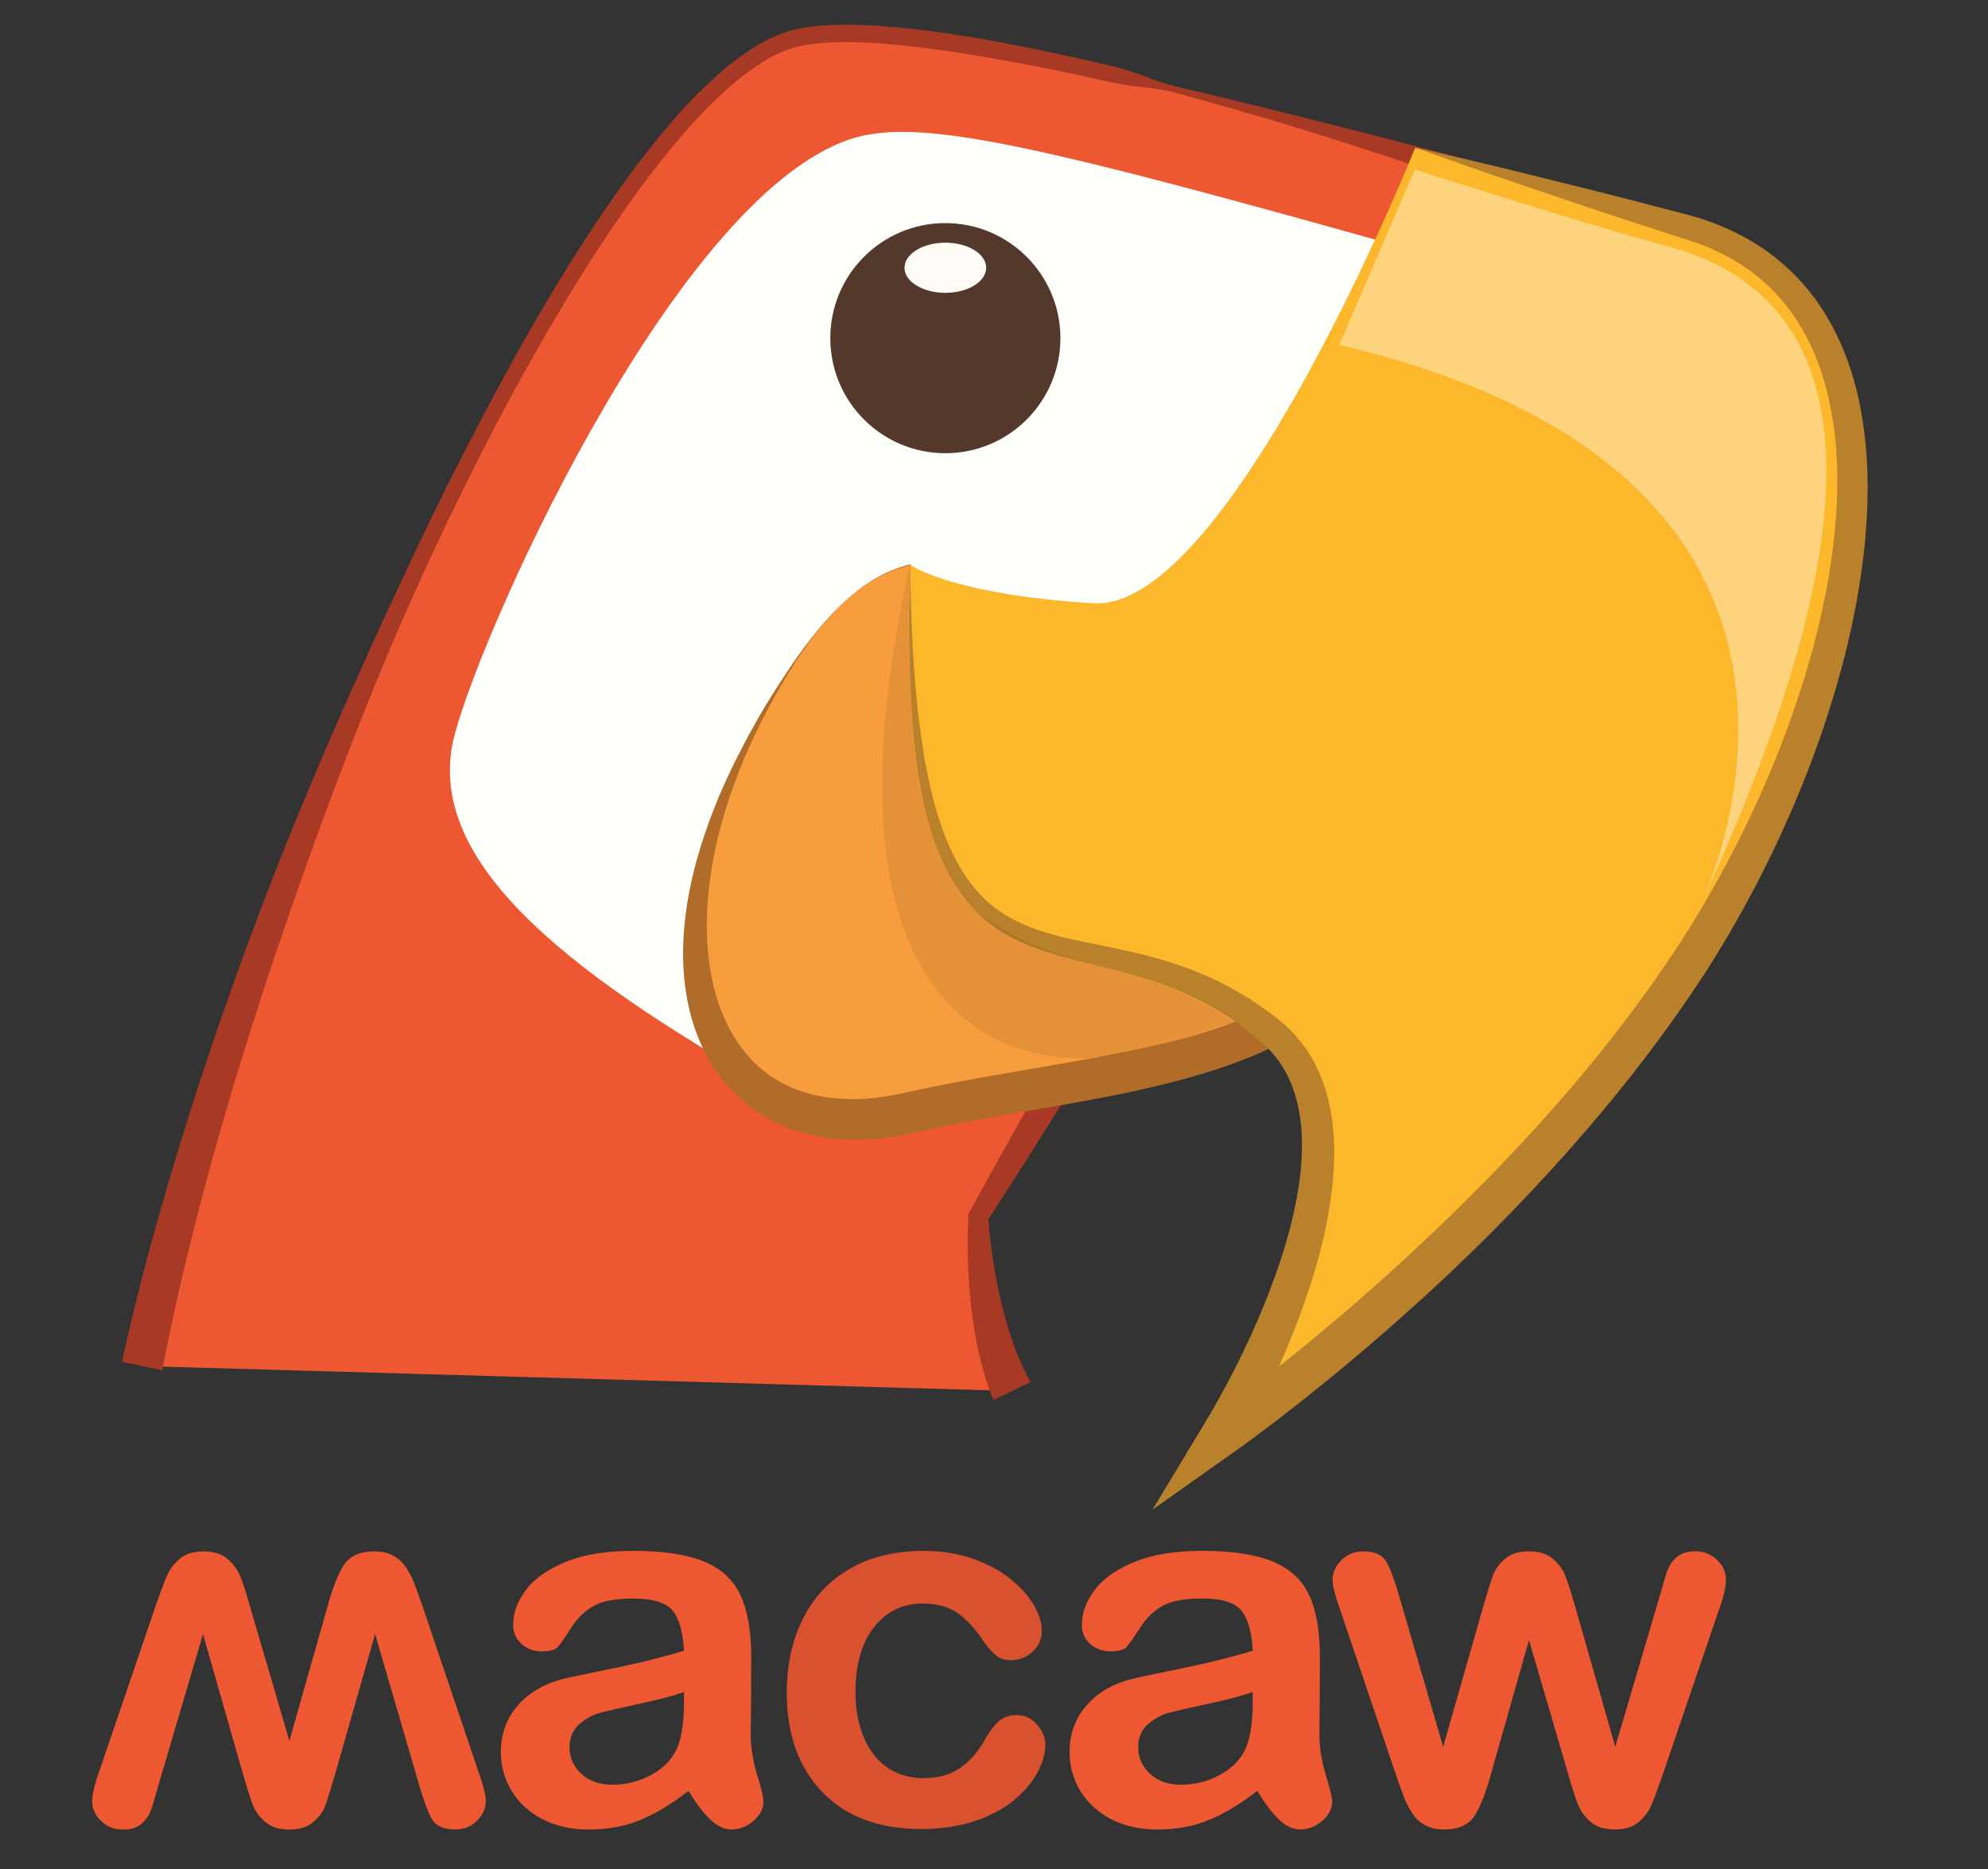 <?xml version="1.0" encoding="utf-8"?>
<!-- Generator: Adobe Illustrator 16.0.0, SVG Export Plug-In . SVG Version: 6.00 Build 0)  -->
<!DOCTYPE svg PUBLIC "-//W3C//DTD SVG 1.1//EN" "http://www.w3.org/Graphics/SVG/1.1/DTD/svg11.dtd">
<svg version="1.1" id="Layer_1" xmlns="http://www.w3.org/2000/svg" xmlns:xlink="http://www.w3.org/1999/xlink" x="0px" y="0px"
	 width="50px" height="47px" viewBox="0 0 50 47" enable-background="new 0 0 50 47" xml:space="preserve">
<rect x="0" y="0" width="50" height="47" fill="#333333" stroke="none"/>
<symbol  id="flash0.ai_x2F_Isolation_Mode_x2F__x3C_Clip_Group_x3E_">
</symbol>
<symbol  id="flash0.ai_x2F_Isolation_Mode_x2F__x3C_Clip_Group_x3E__x5F_0">
</symbol>
<symbol  id="flash0.ai_x2F_Isolation_Mode_x2F__x3C_Clip_Group_x3E__x5F_1">
</symbol>
<symbol  id="flash0.ai_x2F_Isolation_Mode_x2F__x3C_Clip_Group_x3E__x5F_2">
</symbol>
<g>
	<path fill="#ED5833" d="M3.575,34.352C6.135,21.861,14.908,2.489,19.883,0.996c3.758-1.127,19.824,4.206,19.824,4.206
		L24.602,30.601c0,0-0.015,2.589,0.847,4.378"/>
	<path fill="#A83924" d="M3.067,34.244c0.262-1.187,0.565-2.381,0.894-3.551c0.33-1.176,0.688-2.34,1.067-3.5
		c0.761-2.315,1.597-4.602,2.529-6.849c0.464-1.125,0.945-2.242,1.446-3.349c0.493-1.112,1.009-2.211,1.528-3.311
		c0.521-1.098,1.067-2.184,1.636-3.259c0.566-1.076,1.157-2.141,1.786-3.183c0.632-1.041,1.295-2.065,2.029-3.043
		c0.738-0.972,1.53-1.922,2.519-2.69c0.25-0.188,0.513-0.363,0.799-0.509c0.145-0.068,0.292-0.135,0.448-0.186l0.058-0.021
		c0.034-0.012,0.042-0.012,0.063-0.018l0.11-0.029c0.074-0.019,0.161-0.033,0.241-0.05c0.633-0.101,1.251-0.082,1.866-0.047
		c1.227,0.083,2.431,0.285,3.625,0.521c0.598,0.118,1.192,0.247,1.785,0.382c0.296,0.07,0.595,0.131,0.885,0.222
		c0.291,0.091,0.573,0.217,0.862,0.308c0.29,0.095,0.589,0.148,0.883,0.222l0.886,0.211l1.77,0.437
		c1.177,0.296,2.354,0.597,3.528,0.909c1.176,0.312,2.345,0.635,3.515,0.982l0.438,0.131l-0.232,0.42L39.135,7.01
		c-0.297,0.54-0.604,1.074-0.908,1.609c-0.605,1.072-1.231,2.132-1.851,3.197l-1.885,3.177l-0.944,1.587l-0.952,1.583
		c-0.634,1.056-1.269,2.11-1.912,3.16c-0.641,1.052-1.28,2.104-1.93,3.151c-0.645,1.048-1.298,2.094-1.956,3.135l-0.983,1.563
		c-0.326,0.521-0.665,1.035-0.997,1.555l0.036-0.126c0.012,0.178,0.029,0.363,0.051,0.545c0.021,0.185,0.046,0.364,0.073,0.546
		c0.056,0.362,0.126,0.724,0.209,1.077c0.044,0.176,0.088,0.352,0.14,0.523c0.047,0.175,0.108,0.342,0.166,0.513l0.093,0.247
		c0.03,0.082,0.068,0.161,0.104,0.24c0.065,0.163,0.151,0.311,0.227,0.463l-0.932,0.45c-0.072-0.193-0.15-0.383-0.204-0.575
		c-0.028-0.096-0.061-0.191-0.084-0.288l-0.072-0.288c-0.04-0.192-0.083-0.384-0.111-0.576c-0.035-0.192-0.059-0.387-0.083-0.578
		c-0.042-0.383-0.071-0.768-0.084-1.149c-0.006-0.191-0.01-0.385-0.009-0.574c0.001-0.191,0.006-0.38,0.015-0.577l0,0l0-0.061
		l0.037-0.066c0.297-0.54,0.588-1.083,0.892-1.618l0.904-1.611c0.602-1.075,1.205-2.148,1.819-3.215
		c0.609-1.072,1.229-2.136,1.847-3.2c0.615-1.067,1.238-2.128,1.864-3.188l0.937-1.593l0.943-1.587l1.893-3.173
		c0.64-1.051,1.272-2.108,1.926-3.152c0.324-0.523,0.647-1.047,0.979-1.565l0.992-1.56l0.204,0.551
		c-1.135-0.409-2.28-0.808-3.427-1.199c-1.147-0.391-2.3-0.769-3.458-1.124c-0.579-0.18-1.159-0.35-1.743-0.516l-0.876-0.247
		c-0.293-0.078-0.58-0.171-0.881-0.221c-0.299-0.055-0.606-0.07-0.906-0.119c-0.299-0.047-0.592-0.123-0.887-0.186
		c-0.593-0.13-1.184-0.252-1.778-0.363c-1.185-0.22-2.378-0.415-3.572-0.5c-0.595-0.036-1.198-0.051-1.765,0.039
		c-0.067,0.014-0.131,0.023-0.205,0.041L19.98,1.194c-0.015,0.004-0.045,0.01-0.046,0.014l-0.049,0.017
		c-0.133,0.042-0.263,0.1-0.392,0.161c-0.255,0.129-0.499,0.29-0.734,0.464c-0.934,0.718-1.719,1.646-2.447,2.6
		c-0.727,0.959-1.387,1.971-2.017,3.002c-0.626,1.032-1.218,2.087-1.783,3.156c-0.559,1.072-1.096,2.158-1.608,3.254
		c-1.03,2.19-1.932,4.44-2.769,6.709c-0.419,1.135-0.816,2.277-1.206,3.42c-0.388,1.146-0.753,2.298-1.099,3.454
		c-0.345,1.157-0.668,2.32-0.962,3.49c-0.295,1.17-0.559,2.336-0.787,3.525L3.067,34.244z"/>
	<path fill="#FFFFFC" d="M36.2,23.151c-1.297,2.632-9.6-5.398-11.643-3.843c-3.64,2.773-5.064,8.11-5.064,8.11
		c-5.469-3.082-8.866-5.876-8.06-8.938c0.748-2.838,5.905-14.227,10.359-15.086c1.733-0.335,4.817,0.392,13.141,2.729
		C41.041,7.835,39.803,15.83,36.2,23.151"/>
	<path fill="#54382C" d="M26.67,8.504c0,1.598-1.296,2.893-2.893,2.893c-1.599,0-2.894-1.295-2.894-2.893
		c0-1.599,1.295-2.894,2.894-2.894C25.374,5.611,26.67,6.906,26.67,8.504"/>
	<path fill="#FFFCF7" d="M24.803,6.733c0,0.348-0.459,0.631-1.026,0.631c-0.568,0-1.028-0.283-1.028-0.631s0.46-0.63,1.028-0.63
		C24.344,6.103,24.803,6.385,24.803,6.733"/>
	<path fill="#F89D3D" d="M25.838,17.747c0,0-1.112-0.689-2.947-3.544c-1.149,0.279-2.156,1.158-3.359,3.16
		c-3.975,6.607-1.772,11.78,3.304,10.63c5.075-1.149,10.725-1.053,11.971-5.458C36.052,18.129,25.838,17.747,25.838,17.747"/>
	<path fill="#B26C29" d="M25.78,17.833c-0.166-0.123-0.305-0.258-0.446-0.394c-0.137-0.139-0.271-0.28-0.399-0.425
		c-0.129-0.145-0.252-0.296-0.376-0.445c-0.122-0.15-0.243-0.301-0.36-0.456c-0.235-0.307-0.458-0.623-0.675-0.941
		c-0.22-0.318-0.432-0.641-0.64-0.966l0.009,0.005c-0.226,0.056-0.447,0.134-0.658,0.232c-0.212,0.101-0.41,0.226-0.6,0.361
		c-0.377,0.278-0.704,0.617-1.001,0.978c-0.591,0.726-1.063,1.54-1.486,2.369c-0.426,0.83-0.765,1.704-1.012,2.595
		c-0.238,0.892-0.379,1.809-0.357,2.712c0.022,0.899,0.207,1.792,0.63,2.524c0.213,0.363,0.474,0.688,0.792,0.943
		c0.316,0.254,0.682,0.438,1.072,0.554c0.39,0.119,0.807,0.164,1.228,0.162c0.425-0.008,0.843-0.069,1.28-0.167
		c0.926-0.206,1.857-0.372,2.781-0.53c0.923-0.158,1.84-0.313,2.744-0.495c0.902-0.181,1.793-0.396,2.63-0.709
		c0.837-0.312,1.624-0.729,2.246-1.312c0.625-0.58,1.062-1.34,1.274-2.185c0.037-0.176,0.061-0.381,0.05-0.569
		c-0.01-0.192-0.05-0.379-0.121-0.559c-0.143-0.36-0.41-0.685-0.738-0.96c-0.325-0.276-0.71-0.506-1.111-0.705
		c-0.402-0.201-0.826-0.371-1.259-0.52c-0.868-0.296-1.77-0.511-2.682-0.689c-0.911-0.17-1.836-0.309-2.762-0.393L25.8,17.847
		L25.78,17.833z M25.871,17.645c0.933,0.01,1.862,0.072,2.788,0.188c0.936,0.115,1.869,0.285,2.79,0.546
		c0.914,0.266,1.836,0.606,2.644,1.224c0.398,0.309,0.771,0.707,0.997,1.211c0.111,0.251,0.184,0.523,0.21,0.797
		c0.025,0.279,0.008,0.544-0.05,0.826c-0.107,0.489-0.282,0.969-0.522,1.419c-0.242,0.447-0.554,0.861-0.916,1.222
		c-0.723,0.727-1.623,1.211-2.528,1.566c-0.91,0.355-1.843,0.595-2.77,0.797c-0.928,0.203-1.857,0.354-2.777,0.516
		c-0.92,0.16-1.832,0.323-2.731,0.527c-0.956,0.225-2.031,0.275-3.037-0.065c-0.5-0.172-0.97-0.448-1.363-0.803
		c-0.393-0.355-0.71-0.787-0.928-1.254c-0.442-0.935-0.548-1.954-0.478-2.919c0.071-0.969,0.312-1.903,0.639-2.792
		c0.32-0.893,0.748-1.736,1.208-2.554c0.232-0.407,0.483-0.803,0.744-1.193c0.257-0.391,0.535-0.77,0.835-1.129
		c0.3-0.358,0.634-0.689,1.005-0.975c0.19-0.137,0.387-0.265,0.598-0.367c0.211-0.102,0.432-0.184,0.66-0.242l0.006-0.001
		l0.003,0.005c0.212,0.323,0.429,0.642,0.652,0.956c0.23,0.311,0.463,0.618,0.709,0.914c0.243,0.298,0.498,0.588,0.77,0.859
		c0.135,0.136,0.275,0.267,0.418,0.394C25.581,17.438,25.727,17.553,25.871,17.645"/>
	<path fill="#FCB72B" d="M35.596,3.711c0,0,1.72,0.525,6.844,2.001c6.558,1.89,4.382,11.837,0.085,18.438
		C38.048,31.031,30.71,36.106,30.71,36.106s4.536-7.444,1.236-10.18c-4.803-3.979-9.197,1.145-9.056-11.724
		c0,0,1.007,0.746,4.609,0.97C30.909,15.385,35.596,3.711,35.596,3.711"/>
	<path fill="#B9812C" d="M35.596,3.711c0.921,0.207,1.838,0.425,2.752,0.649c0.913,0.229,1.829,0.45,2.739,0.687l1.366,0.356
		c0.122,0.031,0.229,0.067,0.344,0.101c0.113,0.037,0.237,0.082,0.354,0.125c0.229,0.092,0.456,0.191,0.676,0.311
		c0.882,0.462,1.637,1.19,2.139,2.054c0.509,0.863,0.786,1.833,0.912,2.799c0.131,0.971,0.115,1.945,0.021,2.904
		c-0.196,1.92-0.708,3.782-1.384,5.567c-0.686,1.784-1.546,3.5-2.575,5.115c-0.513,0.794-1.074,1.585-1.653,2.337
		c-0.58,0.754-1.19,1.487-1.82,2.198c-1.263,1.424-2.607,2.77-4.023,4.035c-0.705,0.635-1.427,1.25-2.165,1.849
		c-0.74,0.598-1.482,1.176-2.272,1.736l-2.022,1.431l1.284-2.127l0,0c0.289-0.471,0.567-0.981,0.824-1.488
		c0.256-0.51,0.495-1.029,0.708-1.557c0.426-1.054,0.771-2.145,0.901-3.246c0.061-0.549,0.065-1.101-0.032-1.622
		c-0.099-0.522-0.302-1.012-0.634-1.402c-0.082-0.1-0.173-0.192-0.27-0.277c-0.085-0.078-0.218-0.188-0.319-0.269
		c-0.212-0.171-0.445-0.334-0.681-0.481c-0.472-0.298-0.979-0.542-1.511-0.734c-0.53-0.194-1.085-0.341-1.65-0.479
		c-0.563-0.142-1.144-0.275-1.708-0.5c-0.563-0.221-1.104-0.564-1.507-1.031c-0.407-0.464-0.68-1.014-0.877-1.575
		c-0.196-0.563-0.319-1.143-0.411-1.723c-0.091-0.58-0.145-1.165-0.181-1.748c-0.071-1.168-0.063-2.336-0.029-3.501
		c0.342,0.21,0.729,0.333,1.112,0.446c0.386,0.108,0.778,0.195,1.173,0.263c0.394,0.068,0.791,0.122,1.189,0.165
		c0.397,0.041,0.798,0.076,1.197,0.097c0.406,0.01,0.793-0.147,1.134-0.352c0.343-0.207,0.652-0.467,0.938-0.746
		c0.576-0.56,1.069-1.197,1.529-1.852c0.459-0.656,0.882-1.338,1.284-2.032c0.4-0.694,0.78-1.4,1.144-2.113
		C34.315,6.65,34.986,5.193,35.596,3.711 M35.596,3.711c-0.609,1.482-1.28,2.939-2.005,4.369c-0.363,0.713-0.743,1.419-1.144,2.113
		c-0.402,0.694-0.825,1.376-1.284,2.032c-0.46,0.655-0.953,1.292-1.529,1.852c-0.285,0.279-0.595,0.54-0.938,0.746
		c-0.341,0.205-0.728,0.361-1.134,0.352c-0.399-0.021-0.8-0.056-1.197-0.097c-0.398-0.043-0.796-0.097-1.189-0.165
		c-0.396-0.068-0.788-0.155-1.173-0.263c-0.382-0.113-0.77-0.235-1.112-0.446c0.015,1.166,0.056,2.332,0.175,3.489
		c0.062,0.578,0.138,1.154,0.251,1.721c0.114,0.567,0.26,1.128,0.47,1.658c0.212,0.528,0.49,1.029,0.873,1.429
		c0.378,0.403,0.863,0.684,1.392,0.867c0.528,0.187,1.094,0.293,1.665,0.411c0.573,0.115,1.155,0.242,1.728,0.424
		c0.573,0.181,1.134,0.421,1.661,0.723c0.265,0.153,0.516,0.313,0.768,0.498c0.066,0.046,0.121,0.091,0.18,0.135l0.087,0.066
		l0.021,0.018l0.027,0.021l0.047,0.042c0.124,0.103,0.242,0.218,0.35,0.34c0.44,0.486,0.712,1.104,0.848,1.724
		c0.136,0.62,0.144,1.249,0.094,1.859c-0.106,1.224-0.443,2.385-0.857,3.504c-0.208,0.559-0.442,1.107-0.693,1.648
		c-0.255,0.539-0.518,1.063-0.823,1.595l-0.001,0.003l-0.736-0.697c0.745-0.526,1.488-1.104,2.21-1.688
		c0.725-0.585,1.436-1.19,2.129-1.813c1.386-1.247,2.722-2.548,3.969-3.932c0.623-0.688,1.225-1.397,1.798-2.13
		c0.575-0.733,1.112-1.471,1.628-2.252c1.014-1.544,1.872-3.197,2.559-4.916c0.681-1.719,1.197-3.512,1.409-5.336
		c0.104-0.911,0.129-1.83,0.021-2.728c-0.106-0.896-0.344-1.774-0.776-2.545c-0.428-0.772-1.063-1.416-1.839-1.846
		c-0.191-0.11-0.395-0.203-0.6-0.292c-0.104-0.039-0.201-0.078-0.31-0.116L42.281,5.98l-1.342-0.435
		c-0.895-0.292-1.784-0.6-2.678-0.898C37.371,4.343,36.482,4.032,35.596,3.711"/>
	<g opacity="0.39">
		<g>
			<defs>
				<rect id="SVGID_1_" x="33.683" y="4.263" width="12.25" height="18.636"/>
			</defs>
			<clipPath id="SVGID_2_">
				<use xlink:href="#SVGID_1_"  overflow="visible"/>
			</clipPath>
			<path clip-path="url(#SVGID_2_)" fill="#FFFFFF" d="M33.683,8.673l1.902-4.411c0,0,4.135,1.333,6.344,1.927
				c6.608,1.772,3.695,10.405,0.779,16.709C42.708,22.899,48.177,12.083,33.683,8.673"/>
		</g>
	</g>
	<g opacity="0.08">
		<g>
			<defs>
				<rect id="SVGID_3_" x="22.185" y="14.204" width="8.831" height="12.408"/>
			</defs>
			<clipPath id="SVGID_4_">
				<use xlink:href="#SVGID_3_"  overflow="visible"/>
			</clipPath>
			<path clip-path="url(#SVGID_4_)" d="M22.888,14.204c0,0-0.458,7.248,1.819,8.844c2.19,1.534,3.985,1.022,6.309,2.649
				c0,0-2.14,0.761-3.55,0.899C27.226,26.622,19.934,27.418,22.888,14.204"/>
		</g>
	</g>
	<path fill="#ED5833" d="M10.556,44.935l-1.122-3.843l-1.02,3.573c-0.11,0.373-0.19,0.629-0.243,0.766
		c-0.052,0.137-0.151,0.268-0.296,0.39c-0.145,0.125-0.343,0.187-0.596,0.187c-0.255,0-0.457-0.062-0.601-0.187
		c-0.146-0.122-0.247-0.258-0.307-0.403c-0.058-0.145-0.14-0.395-0.244-0.752l-1.021-3.573l-1.134,3.843
		c-0.076,0.277-0.137,0.48-0.184,0.603c-0.046,0.125-0.124,0.233-0.233,0.327c-0.11,0.097-0.267,0.143-0.473,0.143
		c-0.206,0-0.384-0.072-0.535-0.213c-0.152-0.145-0.227-0.312-0.227-0.506c0-0.175,0.065-0.444,0.195-0.801l1.405-4.121
		c0.122-0.347,0.216-0.599,0.284-0.755c0.067-0.154,0.173-0.293,0.318-0.416c0.145-0.12,0.343-0.183,0.595-0.183
		c0.261,0,0.466,0.065,0.614,0.195c0.15,0.132,0.26,0.289,0.332,0.479c0.071,0.188,0.149,0.434,0.233,0.737l0.982,3.352l0.952-3.352
		c0.126-0.467,0.262-0.818,0.409-1.055c0.147-0.238,0.405-0.357,0.775-0.357c0.189,0,0.349,0.036,0.483,0.11
		c0.131,0.074,0.242,0.18,0.33,0.315c0.088,0.137,0.166,0.297,0.233,0.486c0.067,0.186,0.12,0.334,0.158,0.441l1.393,4.121
		c0.138,0.387,0.208,0.653,0.208,0.801c0,0.186-0.073,0.351-0.221,0.498c-0.146,0.146-0.328,0.221-0.542,0.221
		c-0.286,0-0.479-0.082-0.58-0.242C10.776,45.604,10.67,45.326,10.556,44.935"/>
	<path fill="#ED5833" d="M17.317,45.036c-0.417,0.324-0.818,0.567-1.207,0.729c-0.389,0.162-0.824,0.242-1.307,0.242
		c-0.441,0-0.829-0.088-1.163-0.261c-0.334-0.175-0.591-0.412-0.772-0.71c-0.181-0.299-0.271-0.619-0.271-0.97
		c0-0.472,0.149-0.871,0.447-1.203c0.298-0.332,0.708-0.555,1.228-0.668c0.11-0.025,0.381-0.083,0.813-0.172
		c0.433-0.086,0.803-0.168,1.112-0.24c0.309-0.075,0.644-0.164,1.005-0.27c-0.021-0.452-0.113-0.787-0.274-0.998
		c-0.162-0.211-0.497-0.317-1.005-0.317c-0.437,0-0.766,0.061-0.986,0.183c-0.22,0.121-0.409,0.303-0.566,0.548
		c-0.157,0.244-0.27,0.405-0.334,0.48c-0.065,0.079-0.205,0.118-0.419,0.118c-0.194,0-0.361-0.063-0.5-0.185
		c-0.141-0.125-0.212-0.283-0.212-0.478c0-0.302,0.107-0.597,0.322-0.883c0.214-0.284,0.547-0.519,1.002-0.704
		c0.453-0.186,1.018-0.277,1.694-0.277c0.756,0,1.352,0.09,1.784,0.268c0.432,0.179,0.738,0.462,0.917,0.848
		s0.268,0.899,0.268,1.536c0,0.404-0.001,0.747-0.003,1.028c-0.002,0.279-0.006,0.595-0.009,0.94c0,0.32,0.054,0.658,0.161,1.008
		c0.107,0.352,0.16,0.579,0.16,0.68c0,0.176-0.083,0.335-0.249,0.481c-0.166,0.143-0.354,0.217-0.563,0.217
		c-0.177,0-0.351-0.084-0.523-0.249C17.693,45.593,17.509,45.351,17.317,45.036 M17.204,42.547c-0.252,0.094-0.619,0.192-1.1,0.293
		c-0.481,0.104-0.814,0.181-0.998,0.229c-0.186,0.046-0.362,0.143-0.529,0.283s-0.252,0.338-0.252,0.589
		c0,0.261,0.099,0.482,0.295,0.665c0.198,0.182,0.457,0.274,0.775,0.274c0.34,0,0.654-0.074,0.942-0.224
		c0.288-0.149,0.499-0.341,0.632-0.577c0.156-0.26,0.234-0.688,0.234-1.285V42.547z"/>
	<path fill="#ED5833" d="M26.291,43.878c0,0.213-0.064,0.442-0.193,0.686c-0.129,0.244-0.324,0.476-0.587,0.697
		c-0.262,0.22-0.593,0.397-0.992,0.533c-0.398,0.133-0.848,0.201-1.348,0.201c-1.063,0-1.893-0.311-2.489-0.93
		c-0.595-0.621-0.894-1.45-0.894-2.491c0-0.707,0.136-1.329,0.409-1.872c0.273-0.542,0.667-0.962,1.185-1.256
		c0.516-0.297,1.133-0.445,1.852-0.445c0.446,0,0.854,0.064,1.226,0.194c0.372,0.131,0.687,0.298,0.945,0.505
		c0.259,0.207,0.457,0.425,0.594,0.659c0.135,0.233,0.203,0.449,0.203,0.65c0,0.206-0.076,0.382-0.23,0.524
		c-0.152,0.142-0.339,0.215-0.557,0.215c-0.143,0-0.262-0.037-0.355-0.112c-0.094-0.073-0.201-0.191-0.319-0.355
		c-0.21-0.319-0.43-0.56-0.658-0.718c-0.229-0.16-0.52-0.239-0.873-0.239c-0.508,0-0.918,0.199-1.228,0.595
		c-0.311,0.396-0.466,0.94-0.466,1.628c0,0.325,0.04,0.622,0.12,0.892c0.08,0.272,0.195,0.503,0.347,0.695
		c0.151,0.19,0.334,0.336,0.547,0.434c0.214,0.1,0.45,0.148,0.706,0.148c0.345,0,0.64-0.079,0.886-0.239
		c0.246-0.16,0.462-0.403,0.651-0.731c0.104-0.192,0.22-0.344,0.34-0.454c0.121-0.109,0.271-0.162,0.447-0.162
		c0.21,0,0.386,0.078,0.522,0.239C26.221,43.526,26.291,43.696,26.291,43.878"/>
	<g opacity="0.08">
		<g>
			<defs>
				<rect id="SVGID_5_" x="19.788" y="39" width="6.503" height="6.995"/>
			</defs>
			<clipPath id="SVGID_6_">
				<use xlink:href="#SVGID_5_"  overflow="visible"/>
			</clipPath>
			<path clip-path="url(#SVGID_6_)" d="M26.291,43.878c0,0.213-0.064,0.442-0.193,0.686c-0.129,0.244-0.324,0.476-0.587,0.697
				c-0.262,0.22-0.593,0.397-0.992,0.533c-0.398,0.133-0.848,0.201-1.348,0.201c-1.063,0-1.893-0.311-2.489-0.93
				c-0.595-0.621-0.894-1.45-0.894-2.491c0-0.707,0.136-1.329,0.409-1.872c0.273-0.542,0.667-0.962,1.185-1.256
				c0.516-0.297,1.133-0.445,1.852-0.445c0.446,0,0.854,0.064,1.226,0.194c0.372,0.131,0.687,0.298,0.945,0.505
				c0.259,0.207,0.457,0.425,0.594,0.659c0.135,0.233,0.203,0.449,0.203,0.65c0,0.206-0.076,0.382-0.23,0.524
				c-0.152,0.142-0.339,0.215-0.557,0.215c-0.143,0-0.262-0.037-0.355-0.112c-0.094-0.073-0.201-0.191-0.319-0.355
				c-0.21-0.319-0.43-0.56-0.658-0.718c-0.229-0.16-0.52-0.239-0.873-0.239c-0.508,0-0.918,0.199-1.228,0.595
				c-0.311,0.396-0.466,0.94-0.466,1.628c0,0.325,0.04,0.622,0.12,0.892c0.08,0.272,0.195,0.503,0.347,0.695
				c0.151,0.19,0.334,0.336,0.547,0.434c0.214,0.1,0.45,0.148,0.706,0.148c0.345,0,0.64-0.079,0.886-0.239
				c0.246-0.16,0.462-0.403,0.651-0.731c0.104-0.192,0.22-0.344,0.34-0.454c0.121-0.109,0.271-0.162,0.447-0.162
				c0.21,0,0.386,0.078,0.522,0.239C26.221,43.526,26.291,43.696,26.291,43.878"/>
		</g>
	</g>
	<path fill="#ED5833" d="M31.621,45.036c-0.417,0.324-0.818,0.567-1.208,0.729c-0.388,0.162-0.824,0.242-1.306,0.242
		c-0.442,0-0.829-0.088-1.165-0.261c-0.332-0.175-0.589-0.412-0.771-0.71c-0.179-0.299-0.27-0.619-0.27-0.97
		c0-0.472,0.149-0.871,0.447-1.203c0.299-0.332,0.708-0.555,1.229-0.668c0.108-0.025,0.38-0.083,0.812-0.172
		c0.435-0.086,0.804-0.168,1.113-0.24c0.309-0.075,0.644-0.164,1.006-0.27c-0.021-0.452-0.114-0.787-0.275-0.998
		s-0.496-0.317-1.004-0.317c-0.438,0-0.766,0.061-0.986,0.183c-0.221,0.121-0.409,0.303-0.566,0.548
		c-0.158,0.244-0.271,0.405-0.335,0.48c-0.064,0.079-0.204,0.118-0.418,0.118c-0.194,0-0.362-0.063-0.503-0.185
		c-0.14-0.125-0.211-0.283-0.211-0.478c0-0.302,0.108-0.597,0.323-0.883c0.214-0.284,0.548-0.519,1.001-0.704
		s1.018-0.277,1.695-0.277c0.755,0,1.35,0.09,1.781,0.268c0.435,0.179,0.739,0.462,0.918,0.848s0.268,0.899,0.268,1.536
		c0,0.404-0.001,0.747-0.003,1.028c-0.002,0.279-0.005,0.595-0.009,0.94c0,0.32,0.054,0.658,0.16,1.008
		c0.108,0.352,0.161,0.579,0.161,0.68c0,0.176-0.083,0.335-0.25,0.481c-0.165,0.143-0.354,0.217-0.563,0.217
		c-0.177,0-0.35-0.084-0.523-0.249C31.996,45.593,31.813,45.351,31.621,45.036 M31.508,42.547c-0.253,0.094-0.62,0.192-1.101,0.293
		c-0.48,0.104-0.813,0.181-0.998,0.229c-0.186,0.046-0.36,0.143-0.529,0.283c-0.167,0.141-0.253,0.338-0.253,0.589
		c0,0.261,0.1,0.482,0.298,0.665c0.196,0.182,0.454,0.274,0.773,0.274c0.34,0,0.654-0.074,0.941-0.224
		c0.289-0.149,0.501-0.341,0.633-0.577c0.156-0.26,0.235-0.688,0.235-1.285V42.547z"/>
	<path fill="#ED5833" d="M35.175,40.085l1.122,3.843l1.02-3.571c0.109-0.376,0.189-0.63,0.243-0.767
		c0.052-0.137,0.15-0.266,0.296-0.391c0.145-0.124,0.343-0.187,0.596-0.187c0.255,0,0.456,0.063,0.602,0.187
		c0.145,0.125,0.246,0.258,0.305,0.403c0.06,0.144,0.141,0.396,0.245,0.754l1.021,3.571l1.134-3.843
		c0.076-0.278,0.137-0.479,0.183-0.602c0.047-0.124,0.125-0.235,0.233-0.328c0.109-0.094,0.268-0.143,0.474-0.143
		c0.205,0,0.384,0.072,0.535,0.215s0.226,0.311,0.226,0.504c0,0.177-0.063,0.442-0.194,0.8l-1.405,4.121
		c-0.122,0.349-0.217,0.602-0.283,0.756c-0.067,0.155-0.173,0.295-0.319,0.416c-0.144,0.123-0.342,0.183-0.594,0.183
		c-0.261,0-0.467-0.063-0.614-0.196c-0.15-0.129-0.259-0.287-0.332-0.479c-0.07-0.189-0.147-0.435-0.233-0.737l-0.981-3.35
		l-0.951,3.35c-0.127,0.467-0.263,0.82-0.41,1.057c-0.146,0.235-0.406,0.355-0.775,0.355c-0.188,0-0.349-0.038-0.482-0.11
		c-0.131-0.072-0.242-0.178-0.329-0.315c-0.09-0.137-0.168-0.298-0.233-0.484c-0.068-0.187-0.121-0.334-0.158-0.444l-1.394-4.121
		c-0.138-0.387-0.208-0.653-0.208-0.8c0-0.185,0.074-0.352,0.223-0.497c0.146-0.147,0.326-0.222,0.541-0.222
		c0.286,0,0.479,0.081,0.579,0.244C34.953,39.417,35.061,39.693,35.175,40.085"/>
</g>
</svg>
